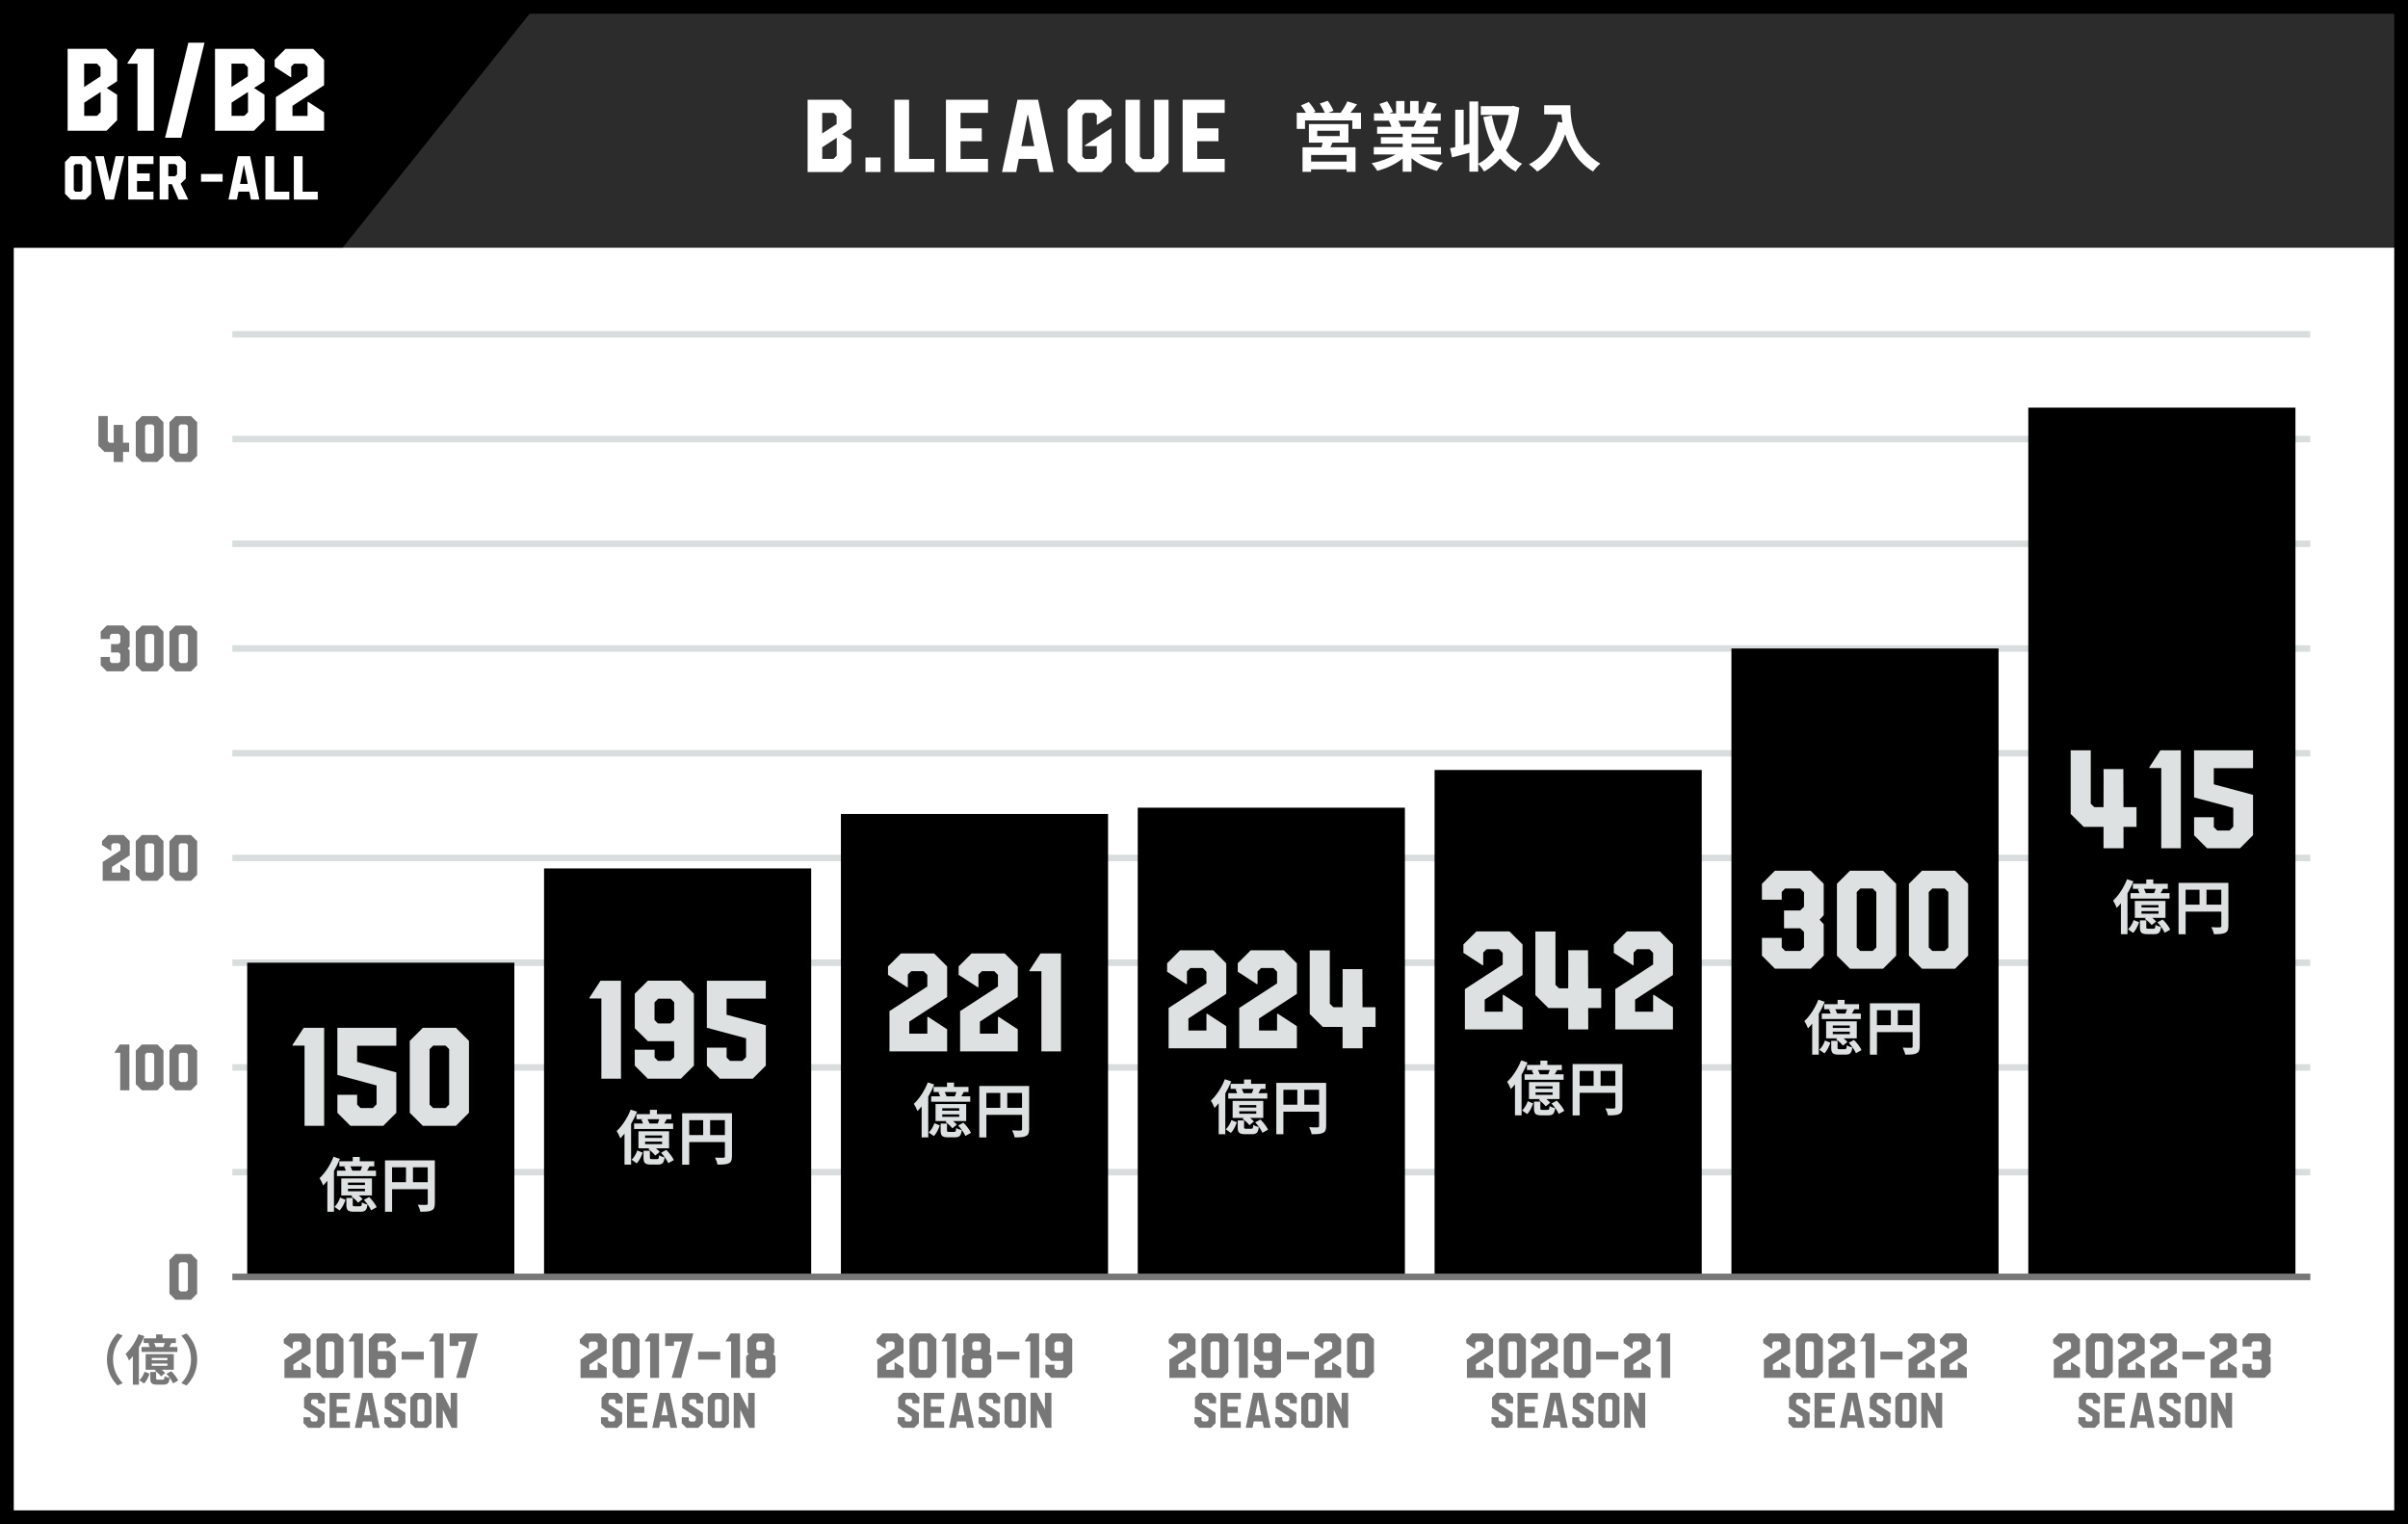 <?xml version="1.0" encoding="UTF-8"?>
<svg id="_レイヤー_1" data-name="レイヤー 1" xmlns="http://www.w3.org/2000/svg" width="700" height="443" viewBox="0 0 700 443">
  <defs>
    <style>
      .cls-1, .cls-2 {
        fill: none;
      }

      .cls-1, .cls-3, .cls-4, .cls-5, .cls-6, .cls-7, .cls-8 {
        stroke-width: 0px;
      }

      .cls-2 {
        stroke: #000;
        stroke-width: 4px;
      }

      .cls-9 {
        isolation: isolate;
      }

      .cls-4 {
        fill: #777;
      }

      .cls-5 {
        fill: #2c2c2c;
      }

      .cls-6 {
        fill: #dee1e1;
      }

      .cls-7 {
        fill: #d9dddd;
      }

      .cls-8 {
        fill: #fff;
      }
    </style>
  </defs>
  <g id="_グループ_22841" data-name="グループ 22841">
    <rect id="_長方形_25938" data-name="長方形 25938" class="cls-8" width="700" height="443"/>
  </g>
  <rect id="_長方形_25993" data-name="長方形 25993" class="cls-5" width="700" height="72"/>
  <g id="_グループ_22854" data-name="グループ 22854">
    <g id="B.LEAGUE" class="cls-9">
      <g class="cls-9">
        <path class="cls-8" d="M247.47,40.77v6.52l-2.71,2.71h-9.99v-21.01h9.92l2.78,2.78v5.52l-2.68,1.74,2.68,1.73ZM239.01,32.8v5.98l4.2-2.72v-2.33l-.92-.92h-3.28ZM243.24,45.25v-5.2l-4.22,2.74v3.4h3.28l.94-.94Z"/>
        <path class="cls-8" d="M251.59,45.77h4.38v4.23h-4.38v-4.23Z"/>
        <path class="cls-8" d="M264.27,28.99v17.2h7.34v3.81h-11.59v-21.01h4.25Z"/>
        <path class="cls-8" d="M287.21,32.8h-7.98v4.51h6.17v3.74h-6.17v5.14h7.98v3.81h-12.23v-21.01h12.23v3.81Z"/>
        <path class="cls-8" d="M295.79,28.99h5.99l4.5,21.01h-4.1l-.76-3.81h-5.26l-.75,3.81h-4.12l4.5-21.01ZM296.9,42.46h3.76l-1.8-9.04h-.16l-1.8,9.04Z"/>
        <path class="cls-8" d="M318.99,36.25h-.15v-2.72l-.72-.72h-2.75l-.75.75v11.89l.75.75h2.7l.78-.78v-2.96h-3.47v-.23l7.56-4.91h.16v9.87l-2.81,2.81h-7.11l-2.8-2.8v-15.41l2.8-2.8h7.11l2.81,2.81v1.79l-4.1,2.65Z"/>
        <path class="cls-8" d="M335.51,45.46v-16.46h4.19v18.35l-2.65,2.65h-7.12l-2.75-2.75v-18.25h4.18v16.48l.75.75h2.65l.76-.76Z"/>
        <path class="cls-8" d="M356.02,32.8h-7.98v4.51h6.17v3.74h-6.17v5.14h7.98v3.81h-12.23v-21.01h12.23v3.81Z"/>
      </g>
    </g>
    <g id="_営業収入" data-name="営業収入" class="cls-9">
      <g class="cls-9">
        <path class="cls-8" d="M395.64,32.77v4.69h-2.53v-2.46h-13.75v2.46h-2.4v-4.69h2.68c-.4-.7-.95-1.5-1.45-2.13l2.27-.99c.73.84,1.58,2,1.96,2.82l-.7.31h3.39c-.31-.79-.9-1.87-1.43-2.71l2.29-.77c.64.86,1.36,2.11,1.67,2.91l-1.54.57h3.61c.7-.95,1.54-2.27,1.96-3.32l2.82.88c-.64.84-1.3,1.72-1.92,2.44h3.08ZM387.34,41.46c-.18.48-.37.92-.57,1.34h7.28v7.15h-2.6v-.73h-10.32v.73h-2.49v-7.15h5.52c.11-.44.24-.9.33-1.34h-4v-5.39h11.49v5.39h-4.64ZM391.46,45.05h-10.32v1.91h10.32v-1.91ZM382.92,39.55h6.54v-1.54h-6.54v1.54Z"/>
        <path class="cls-8" d="M412.49,44.9c1.87,1.14,4.42,2,6.98,2.4-.59.57-1.36,1.67-1.76,2.38-2.71-.68-5.37-2-7.39-3.72v3.96h-2.57v-3.83c-2.05,1.61-4.75,2.88-7.37,3.56-.37-.64-1.12-1.65-1.67-2.18,2.46-.51,5.06-1.43,6.95-2.57h-6.31v-2.16h8.41v-.97h-6.34v-1.89h6.34v-.99h-7.44v-2.05h4.18c-.18-.55-.46-1.21-.75-1.72l.26-.04h-4.6v-2.13h2.95c-.31-.84-.88-1.89-1.36-2.73l2.25-.77c.64.95,1.36,2.24,1.67,3.1l-1.08.4h2v-3.59h2.44v3.59h1.63v-3.59h2.46v3.59h1.96l-.79-.24c.53-.9,1.08-2.22,1.39-3.19l2.75.66c-.62,1.01-1.21,2-1.72,2.77h2.86v2.13h-4.14c-.35.64-.7,1.23-1.03,1.76h4.31v2.05h-7.63v.99h6.6v1.89h-6.6v.97h8.56v2.16h-6.38ZM406.5,35.08c.31.57.59,1.23.75,1.69l-.37.07h4.11c.26-.53.53-1.17.77-1.76h-5.26Z"/>
        <path class="cls-8" d="M441.66,31.26c-.59,5.15-1.91,9.26-3.87,12.45,1.25,1.65,2.79,2.99,4.69,3.89-.62.51-1.47,1.56-1.87,2.29-1.8-.99-3.3-2.27-4.53-3.83-1.34,1.54-2.88,2.82-4.64,3.81-.4-.66-1.12-1.72-1.74-2.22v2.24h-2.55v-5.5c-1.76.51-3.54.97-5.04,1.36l-.59-2.68c.46-.09.97-.2,1.52-.31v-10.85h2.44v10.28l1.67-.4v-12.3h2.55v18.09c1.8-.9,3.41-2.27,4.75-3.98-1.5-2.68-2.53-5.92-3.28-9.57l2.51-.44c.53,2.73,1.32,5.26,2.44,7.46,1.17-2.2,2.05-4.75,2.55-7.63h-8.21v-2.57h8.98l.44-.09,1.78.51Z"/>
        <path class="cls-8" d="M456.51,30.6c0,4.16.59,12.19,8.69,16.96-.57.46-1.65,1.61-2.11,2.29-4.55-2.75-6.89-6.91-8.1-10.85-1.65,4.93-4.29,8.58-8.12,10.87-.48-.55-1.72-1.63-2.4-2.13,4.58-2.31,7.2-6.56,8.41-12.34l1.34.24c-.15-.84-.24-1.63-.31-2.38h-5.02v-2.66h7.61Z"/>
      </g>
    </g>
  </g>
  <g id="_グループ_22853" data-name="グループ 22853">
    <path id="_パス_53090" data-name="パス 53090" class="cls-3" d="M0,0h157.16l-57.56,72H0V0Z"/>
    <g id="_グループ_22852" data-name="グループ 22852">
      <g id="B1_B2" data-name="B1 B2" class="cls-9">
        <g class="cls-9">
          <path class="cls-8" d="M34.05,27.54v7.39l-3.07,3.07h-11.32V14.19h11.24l3.15,3.15v6.26l-3.04,1.98,3.04,1.96ZM24.46,18.51v6.77l4.76-3.09v-2.64l-1.04-1.05h-3.72ZM29.26,32.62v-5.89l-4.78,3.1v3.85h3.72l1.06-1.06Z"/>
          <path class="cls-8" d="M39.75,14.19h4.98v23.81h-4.76v-19.49h-2.91v-.18l2.69-4.13Z"/>
          <path class="cls-8" d="M59.45,12.42l-6.76,27.62h-4.7l6.76-27.62h4.7Z"/>
          <path class="cls-8" d="M76.89,27.54v7.39l-3.07,3.07h-11.32V14.19h11.24l3.15,3.15v6.26l-3.04,1.98,3.04,1.96ZM67.29,18.51v6.77l4.76-3.09v-2.64l-1.04-1.05h-3.72ZM72.09,32.62v-5.89l-4.78,3.1v3.85h3.72l1.06-1.06Z"/>
          <path class="cls-8" d="M94.22,24.77l-9.2,5.98v2.94h4.38v-4.08h.18l4.63,3.02v5.38h-14.01v-9.79l9.2-5.98v-2.82l-.9-.9h-3.02l-.83.83v3.07h-.18l-4.63-3v-2.06l3.15-3.15h8.05l3.17,3.17v7.4Z"/>
        </g>
      </g>
      <g id="OVER_-ALL" data-name="OVER -ALL" class="cls-9">
        <g class="cls-9">
          <path class="cls-8" d="M24.83,45.4l1.69,1.67v9.25l-1.69,1.68h-4.26l-1.68-1.68v-9.25l1.68-1.68h4.26ZM23.5,55.7l.47-.48v-7.08l-.44-.45h-1.61l-.48.48v7.08l.45.46h1.62Z"/>
          <path class="cls-8" d="M36.12,45.4l-3.01,12.6h-2.46l-3.02-12.6h2.55l1.7,7.43,1.72-7.43h2.52Z"/>
          <path class="cls-8" d="M44.62,47.68h-4.79v2.71h3.7v2.24h-3.7v3.08h4.79v2.29h-7.34v-12.6h7.34v2.29Z"/>
          <path class="cls-8" d="M52.34,45.4l1.67,1.67v4.84s-1.5,1.49-1.5,1.49l2.21,4.6h-2.81l-1.95-4.47h-1.01v4.47s-2.55,0-2.55,0v-12.6s5.95,0,5.95,0ZM48.94,51.23h1.97l.56-.54v-2.48l-.54-.54h-2v3.55Z"/>
          <path class="cls-8" d="M58.44,50.57h6.28v2.25h-6.28v-2.25Z"/>
          <path class="cls-8" d="M69.1,45.4h3.6l2.7,12.6h-2.46l-.46-2.29h-3.15l-.45,2.29h-2.47l2.7-12.6ZM69.77,53.47h2.26l-1.08-5.42h-.1l-1.08,5.42Z"/>
          <path class="cls-8" d="M79.7,45.4v10.32h4.4v2.29h-6.95v-12.6h2.55Z"/>
          <path class="cls-8" d="M87.97,45.4v10.32h4.4v2.29h-6.95v-12.6h2.55Z"/>
        </g>
      </g>
    </g>
  </g>
  <g id="_長方形_25992" data-name="長方形 25992">
    <rect class="cls-1" width="700" height="443"/>
    <rect class="cls-2" x="2" y="2" width="696" height="439"/>
  </g>
  <g>
    <g id="_2020-21_SEASON" data-name=" 2020-21 SEASON" class="cls-9">
      <g class="cls-9">
        <path class="cls-4" d="M434.04,393.3l-5,3.25v1.6h2.38v-2.22h.1l2.52,1.64v2.92h-7.61v-5.32l5-3.25v-1.53l-.49-.49h-1.64l-.45.45v1.67h-.1l-2.52-1.63v-1.12l1.71-1.71h4.37l1.72,1.72v4.02Z"/>
        <path class="cls-4" d="M441.85,387.55l1.72,1.72v9.49l-1.72,1.72h-4.37l-1.72-1.72v-9.49l1.72-1.72h4.37ZM440.96,397.67v-7.3l-.47-.47h-1.65l-.47.47v7.3l.47.47h1.65l.47-.47Z"/>
        <path class="cls-4" d="M452.86,393.3l-5,3.25v1.6h2.38v-2.22h.1l2.52,1.64v2.92h-7.61v-5.32l5-3.25v-1.53l-.49-.49h-1.64l-.45.45v1.67h-.1l-2.52-1.63v-1.12l1.71-1.71h4.37l1.72,1.72v4.02Z"/>
        <path class="cls-4" d="M460.68,387.55l1.72,1.72v9.49l-1.72,1.72h-4.37l-1.72-1.72v-9.49l1.72-1.72h4.37ZM459.79,397.67v-7.3l-.47-.47h-1.65l-.47.47v7.3l.47.47h1.65l.47-.47Z"/>
        <path class="cls-4" d="M464,392.86h6.44v2.31h-6.44v-2.31Z"/>
        <path class="cls-4" d="M479.79,393.3l-5,3.25v1.6h2.38v-2.22h.1l2.52,1.64v2.92h-7.61v-5.32l5-3.25v-1.53l-.49-.49h-1.64l-.45.45v1.67h-.1l-2.52-1.63v-1.12l1.71-1.71h4.37l1.72,1.72v4.02Z"/>
        <path class="cls-4" d="M482.8,387.55h2.71v12.93h-2.59v-10.59h-1.58v-.1l1.46-2.25Z"/>
      </g>
      <g class="cls-9">
        <path class="cls-4" d="M439.88,407.89h-2.05v-.85l-.35-.36h-1.3l-.38.39v1.03l3.93,2.54v2.98l-1.37,1.37h-3.43l-1.35-1.35v-1.73h2.05s0,.86,0,.86l.36.37h1.29s.39-.4.39-.4v-.98l-3.93-2.55v-3.03l1.35-1.35h3.44l1.35,1.36v1.69Z"/>
        <path class="cls-4" d="M447.06,406.68h-3.86v2.18h2.98v1.81h-2.98v2.49h3.86v1.84h-5.92v-10.16h5.92v1.84Z"/>
        <path class="cls-4" d="M450.65,404.83h2.9l2.18,10.16h-1.98l-.37-1.84h-2.54l-.36,1.84h-1.99l2.18-10.16ZM451.18,411.35h1.82l-.87-4.37h-.08l-.87,4.37Z"/>
        <path class="cls-4" d="M463.35,407.89h-2.05v-.85l-.35-.36h-1.3l-.38.39v1.03l3.93,2.54v2.98l-1.37,1.37h-3.43l-1.35-1.35v-1.73h2.05s0,.86,0,.86l.36.37h1.29s.39-.4.39-.4v-.98l-3.93-2.55v-3.03l1.35-1.35h3.44l1.35,1.36v1.69Z"/>
        <path class="cls-4" d="M469.42,404.83l1.36,1.35v7.46l-1.36,1.35h-3.44l-1.35-1.35v-7.45l1.35-1.35h3.44ZM468.35,413.14l.38-.39v-5.71l-.35-.36h-1.3l-.39.39v5.7l.36.37h1.3Z"/>
        <path class="cls-4" d="M476.36,409.63v-4.8h1.89v10.16h-1.64l-2.54-5.27v5.27s-1.9,0-1.9,0v-10.16h1.75l2.44,4.8Z"/>
      </g>
    </g>
    <g id="_2020-21_SEASON-2" data-name=" 2020-21 SEASON" class="cls-9">
      <g class="cls-9">
        <path class="cls-4" d="M520.37,393.3l-5,3.25v1.6h2.38v-2.22h.1l2.52,1.64v2.92h-7.61v-5.32l5-3.25v-1.53l-.49-.49h-1.64l-.45.45v1.67h-.1l-2.52-1.63v-1.12l1.71-1.71h4.37l1.72,1.72v4.02Z"/>
        <path class="cls-4" d="M528.19,387.55l1.72,1.72v9.49l-1.72,1.72h-4.37l-1.72-1.72v-9.49l1.72-1.72h4.37ZM527.3,397.67v-7.3l-.47-.47h-1.65l-.47.47v7.3l.47.47h1.65l.47-.47Z"/>
        <path class="cls-4" d="M539.2,393.3l-5,3.25v1.6h2.38v-2.22h.1l2.52,1.64v2.92h-7.61v-5.32l5-3.25v-1.53l-.49-.49h-1.64l-.45.45v1.67h-.1l-2.52-1.63v-1.12l1.71-1.71h4.37l1.72,1.72v4.02Z"/>
        <path class="cls-4" d="M542.21,387.55h2.71v12.93h-2.59v-10.59h-1.58v-.1l1.46-2.25Z"/>
        <path class="cls-4" d="M546.63,392.86h6.44v2.31h-6.44v-2.31Z"/>
        <path class="cls-4" d="M562.42,393.3l-5,3.25v1.6h2.38v-2.22h.1l2.52,1.64v2.92h-7.61v-5.32l5-3.25v-1.53l-.49-.49h-1.64l-.45.45v1.67h-.1l-2.52-1.63v-1.12l1.71-1.71h4.37l1.72,1.72v4.02Z"/>
        <path class="cls-4" d="M571.75,393.3l-5,3.25v1.6h2.38v-2.22h.1l2.52,1.64v2.92h-7.61v-5.32l5-3.25v-1.53l-.49-.49h-1.64l-.45.45v1.67h-.1l-2.52-1.63v-1.12l1.71-1.71h4.37l1.72,1.72v4.02Z"/>
      </g>
      <g class="cls-9">
        <path class="cls-4" d="M526.21,407.89h-2.05v-.85l-.35-.36h-1.3l-.38.39v1.03l3.93,2.54v2.98l-1.37,1.37h-3.43l-1.35-1.35v-1.73h2.05s0,.86,0,.86l.36.37h1.29s.39-.4.39-.4v-.98l-3.93-2.55v-3.03l1.35-1.35h3.44l1.35,1.36v1.69Z"/>
        <path class="cls-4" d="M533.4,406.68h-3.86v2.18h2.98v1.81h-2.98v2.49h3.86v1.84h-5.92v-10.16h5.92v1.84Z"/>
        <path class="cls-4" d="M536.98,404.83h2.9l2.18,10.16h-1.98l-.37-1.84h-2.54l-.36,1.84h-1.99l2.18-10.16ZM537.52,411.35h1.82l-.87-4.37h-.08l-.87,4.37Z"/>
        <path class="cls-4" d="M549.69,407.89h-2.05v-.85l-.35-.36h-1.3l-.38.39v1.03l3.93,2.54v2.98l-1.37,1.37h-3.43l-1.35-1.35v-1.73h2.05s0,.86,0,.86l.36.37h1.29s.39-.4.39-.4v-.98l-3.93-2.55v-3.03l1.35-1.35h3.44l1.35,1.36v1.69Z"/>
        <path class="cls-4" d="M555.75,404.83l1.36,1.35v7.46l-1.36,1.35h-3.44l-1.35-1.35v-7.45l1.35-1.35h3.44ZM554.68,413.14l.38-.39v-5.71l-.35-.36h-1.3l-.39.39v5.7l.36.37h1.3Z"/>
        <path class="cls-4" d="M562.7,409.63v-4.8h1.89v10.16h-1.64l-2.54-5.27v5.27s-1.9,0-1.9,0v-10.16h1.75l2.44,4.8Z"/>
      </g>
    </g>
    <g id="_2020-21_SEASON-3" data-name=" 2020-21 SEASON" class="cls-9">
      <g class="cls-9">
        <path class="cls-4" d="M604.64,393.3l-5,3.25v1.6h2.38v-2.22h.1l2.52,1.64v2.92h-7.61v-5.32l5-3.25v-1.53l-.49-.49h-1.64l-.45.45v1.67h-.1l-2.52-1.63v-1.12l1.71-1.71h4.37l1.72,1.72v4.02Z"/>
        <path class="cls-4" d="M612.46,387.55l1.72,1.72v9.49l-1.72,1.72h-4.37l-1.72-1.72v-9.49l1.72-1.72h4.37ZM611.57,397.67v-7.3l-.47-.47h-1.65l-.47.47v7.3l.47.47h1.65l.47-.47Z"/>
        <path class="cls-4" d="M623.47,393.3l-5,3.25v1.6h2.38v-2.22h.1l2.52,1.64v2.92h-7.61v-5.32l5-3.25v-1.53l-.49-.49h-1.64l-.45.45v1.67h-.1l-2.52-1.63v-1.12l1.71-1.71h4.37l1.72,1.72v4.02Z"/>
        <path class="cls-4" d="M632.8,393.3l-5,3.25v1.6h2.38v-2.22h.1l2.52,1.64v2.92h-7.61v-5.32l5-3.25v-1.53l-.49-.49h-1.64l-.45.45v1.67h-.1l-2.52-1.63v-1.12l1.71-1.71h4.37l1.72,1.72v4.02Z"/>
        <path class="cls-4" d="M634.43,392.86h6.44v2.31h-6.44v-2.31Z"/>
        <path class="cls-4" d="M650.22,393.3l-5,3.25v1.6h2.38v-2.22h.1l2.52,1.64v2.92h-7.61v-5.32l5-3.25v-1.53l-.49-.49h-1.64l-.45.45v1.67h-.1l-2.52-1.63v-1.12l1.71-1.71h4.37l1.72,1.72v4.02Z"/>
        <path class="cls-4" d="M658.34,387.55l1.72,1.72v4.15l-.54.59.54.6v4.15l-1.72,1.72h-4.73l-1.71-1.72v-2.35h2.62v1.26l.44.46h2l.5-.49v-2.02l-.5-.49h-2.13v-2.34h2.13l.5-.5v-1.91l-.5-.5h-2l-.44.46v1.02h-2.62v-2.09l1.71-1.73h4.73Z"/>
      </g>
      <g class="cls-9">
        <path class="cls-4" d="M610.48,407.89h-2.05v-.85l-.35-.36h-1.3l-.38.39v1.03l3.93,2.54v2.98l-1.37,1.37h-3.43l-1.35-1.35v-1.73h2.05s0,.86,0,.86l.36.37h1.29s.39-.4.39-.4v-.98l-3.93-2.55v-3.03l1.35-1.35h3.44l1.35,1.36v1.69Z"/>
        <path class="cls-4" d="M617.67,406.68h-3.86v2.18h2.98v1.81h-2.98v2.49h3.86v1.84h-5.92v-10.16h5.92v1.84Z"/>
        <path class="cls-4" d="M621.25,404.83h2.9l2.18,10.16h-1.98l-.37-1.84h-2.54l-.36,1.84h-1.99l2.18-10.16ZM621.79,411.35h1.82l-.87-4.37h-.08l-.87,4.37Z"/>
        <path class="cls-4" d="M633.96,407.89h-2.05v-.85l-.35-.36h-1.3l-.38.39v1.03l3.93,2.54v2.98l-1.37,1.37h-3.43l-1.35-1.35v-1.73h2.05s0,.86,0,.86l.36.37h1.29s.39-.4.39-.4v-.98l-3.93-2.55v-3.03l1.35-1.35h3.44l1.35,1.36v1.69Z"/>
        <path class="cls-4" d="M640.02,404.83l1.36,1.35v7.46l-1.36,1.35h-3.44l-1.35-1.35v-7.45l1.35-1.35h3.44ZM638.95,413.14l.38-.39v-5.71l-.35-.36h-1.3l-.39.39v5.7l.36.37h1.3Z"/>
        <path class="cls-4" d="M646.97,409.63v-4.8h1.89v10.16h-1.64l-2.54-5.27v5.27s-1.9,0-1.9,0v-10.16h1.75l2.44,4.8Z"/>
      </g>
    </g>
    <g id="_2019-20_SEASON" data-name=" 2019-20 SEASON" class="cls-9">
      <g class="cls-9">
        <path class="cls-4" d="M347.54,393.3l-5,3.25v1.6h2.38v-2.22h.1l2.52,1.64v2.92h-7.61v-5.32l5-3.25v-1.53l-.49-.49h-1.64l-.45.45v1.67h-.1l-2.52-1.63v-1.12l1.71-1.71h4.37l1.72,1.72v4.02Z"/>
        <path class="cls-4" d="M355.36,387.55l1.72,1.72v9.49l-1.72,1.72h-4.37l-1.72-1.72v-9.49l1.72-1.72h4.37ZM354.47,397.67v-7.3l-.47-.47h-1.65l-.47.47v7.3l.47.47h1.65l.47-.47Z"/>
        <path class="cls-4" d="M360.05,387.55h2.71v12.93h-2.59v-10.59h-1.58v-.1l1.46-2.25Z"/>
        <path class="cls-4" d="M370.67,387.55l1.72,1.72v9.49l-1.72,1.72h-4.37l-1.71-1.72v-2.1h2.62v1.02l.44.46h1.65l.5-.49v-2.11h-3.47l-1.73-1.71v-4.55l1.73-1.72h4.36ZM367.64,393.2h1.65l.5-.5v-2.33l-.47-.46h-1.64l-.49.5v2.33l.45.46Z"/>
        <path class="cls-4" d="M374.08,392.86h6.44v2.31h-6.44v-2.31Z"/>
        <path class="cls-4" d="M389.87,393.3l-5,3.25v1.6h2.38v-2.22h.1l2.52,1.64v2.92h-7.61v-5.32l5-3.25v-1.53l-.49-.49h-1.64l-.45.45v1.67h-.1l-2.52-1.63v-1.12l1.71-1.71h4.37l1.72,1.72v4.02Z"/>
        <path class="cls-4" d="M397.68,387.55l1.72,1.72v9.49l-1.72,1.72h-4.37l-1.72-1.72v-9.49l1.72-1.72h4.37ZM396.79,397.67v-7.3l-.47-.47h-1.65l-.47.47v7.3l.47.47h1.65l.47-.47Z"/>
      </g>
      <g class="cls-9">
        <path class="cls-4" d="M353.52,407.89h-2.05v-.85l-.35-.36h-1.3l-.38.39v1.03l3.93,2.54v2.98l-1.37,1.37h-3.43l-1.35-1.35v-1.73h2.05s0,.86,0,.86l.36.37h1.29s.39-.4.39-.4v-.98l-3.93-2.55v-3.03l1.35-1.35h3.44l1.35,1.36v1.69Z"/>
        <path class="cls-4" d="M360.71,406.68h-3.86v2.18h2.98v1.81h-2.98v2.49h3.86v1.84h-5.92v-10.16h5.92v1.84Z"/>
        <path class="cls-4" d="M364.29,404.83h2.9l2.18,10.16h-1.99l-.37-1.84h-2.54l-.36,1.84h-1.99l2.17-10.16ZM364.83,411.35h1.82l-.87-4.37h-.08l-.87,4.37Z"/>
        <path class="cls-4" d="M377,407.89h-2.05v-.85l-.35-.36h-1.3l-.38.39v1.03l3.93,2.54v2.98l-1.37,1.37h-3.43l-1.35-1.35v-1.73h2.05s0,.86,0,.86l.36.37h1.29s.39-.4.39-.4v-.98l-3.93-2.55v-3.03l1.35-1.35h3.44l1.35,1.36v1.69Z"/>
        <path class="cls-4" d="M383.06,404.83l1.36,1.35v7.46l-1.36,1.35h-3.44l-1.35-1.35v-7.45l1.35-1.35h3.44ZM381.99,413.14l.38-.39v-5.71l-.36-.36h-1.3l-.39.39v5.7l.36.37h1.3Z"/>
        <path class="cls-4" d="M390.01,409.63v-4.8h1.89v10.16h-1.64l-2.54-5.27v5.27s-1.9,0-1.9,0v-10.16h1.75l2.44,4.8Z"/>
      </g>
    </g>
    <g id="_2018-19_SEASON" data-name=" 2018-19 SEASON" class="cls-9">
      <g class="cls-9">
        <path class="cls-4" d="M262.66,393.3l-5,3.25v1.6h2.38v-2.22h.1l2.52,1.64v2.92h-7.61v-5.32l5-3.25v-1.53l-.49-.49h-1.64l-.45.45v1.67h-.1l-2.52-1.63v-1.12l1.71-1.71h4.37l1.72,1.72v4.02Z"/>
        <path class="cls-4" d="M270.48,387.55l1.72,1.72v9.49l-1.72,1.72h-4.37l-1.72-1.72v-9.49l1.72-1.72h4.37ZM269.59,397.67v-7.3l-.47-.47h-1.65l-.47.47v7.3l.47.47h1.65l.47-.47Z"/>
        <path class="cls-4" d="M275.17,387.55h2.71v12.93h-2.59v-10.59h-1.58v-.1l1.46-2.25Z"/>
        <path class="cls-4" d="M286.1,387.56l1.72,1.7v3.86l-.38.37.73.72v4.55l-1.72,1.71h-5.07l-1.71-1.71v-4.55l.73-.73-.38-.38v-3.84l1.71-1.71h4.37ZM285.09,398.13l.48-.5v-2.33l-.45-.46h-2.34l-.5.5v2.32l.46.46h2.35ZM284.73,392.48l.48-.5v-1.61l-.44-.47h-1.65s-.5.5-.5.5v1.62l.46.46h1.65Z"/>
        <path class="cls-4" d="M289.9,392.86h6.44v2.31h-6.44v-2.31Z"/>
        <path class="cls-4" d="M299.37,387.55h2.71v12.93h-2.59v-10.59h-1.58v-.1l1.46-2.25Z"/>
        <path class="cls-4" d="M309.98,387.55l1.72,1.72v9.49l-1.72,1.72h-4.37l-1.71-1.72v-2.1h2.62v1.02l.44.46h1.65l.5-.49v-2.11h-3.47l-1.73-1.71v-4.55l1.73-1.72h4.36ZM306.95,393.2h1.65l.5-.5v-2.33l-.47-.46h-1.64l-.49.5v2.33l.45.46Z"/>
      </g>
      <g class="cls-9">
        <path class="cls-4" d="M267.27,407.89h-2.05v-.85l-.35-.36h-1.3l-.38.39v1.03l3.93,2.54v2.98l-1.37,1.37h-3.43l-1.35-1.35v-1.73h2.05s0,.86,0,.86l.36.37h1.29s.39-.4.39-.4v-.98l-3.93-2.55v-3.03l1.35-1.35h3.44l1.35,1.36v1.69Z"/>
        <path class="cls-4" d="M274.46,406.68h-3.86v2.18h2.98v1.81h-2.98v2.49h3.86v1.84h-5.92v-10.16h5.92v1.84Z"/>
        <path class="cls-4" d="M278.04,404.83h2.9l2.18,10.16h-1.98l-.37-1.84h-2.54l-.36,1.84h-1.99l2.18-10.16ZM278.58,411.35h1.82l-.87-4.37h-.08l-.87,4.37Z"/>
        <path class="cls-4" d="M290.75,407.89h-2.05v-.85l-.35-.36h-1.3l-.38.39v1.03l3.93,2.54v2.98l-1.37,1.37h-3.43l-1.35-1.35v-1.73h2.05s0,.86,0,.86l.36.37h1.29s.39-.4.39-.4v-.98l-3.93-2.55v-3.03l1.35-1.35h3.44l1.35,1.36v1.69Z"/>
        <path class="cls-4" d="M296.81,404.83l1.36,1.35v7.46l-1.36,1.35h-3.44l-1.35-1.35v-7.45l1.35-1.35h3.44ZM295.74,413.14l.38-.39v-5.71l-.35-.36h-1.3l-.39.39v5.7l.36.37h1.3Z"/>
        <path class="cls-4" d="M303.76,409.63v-4.8h1.89v10.16h-1.64l-2.54-5.27v5.27s-1.9,0-1.9,0v-10.16h1.75l2.44,4.8Z"/>
      </g>
    </g>
    <g id="_2017-18_SEASON" data-name=" 2017-18 SEASON" class="cls-9">
      <g class="cls-9">
        <path class="cls-4" d="M176.37,393.32l-5,3.25v1.6h2.38v-2.22h.1l2.52,1.64v2.92h-7.61v-5.32l5-3.25v-1.53l-.49-.49h-1.64l-.45.45v1.67h-.1l-2.52-1.63v-1.12l1.71-1.71h4.37l1.72,1.72v4.02Z"/>
        <path class="cls-4" d="M184.19,387.57l1.72,1.72v9.49l-1.72,1.72h-4.37l-1.72-1.72v-9.49l1.72-1.72h4.37ZM183.3,397.69v-7.3l-.47-.47h-1.65l-.47.47v7.3l.47.47h1.65l.47-.47Z"/>
        <path class="cls-4" d="M188.88,387.57h2.71v12.93h-2.59v-10.59h-1.58v-.1l1.46-2.25Z"/>
        <path class="cls-4" d="M201.57,387.55l-3.54,12.95h-2.78l3.05-10.57h-2.39v1.26h-2.54v-3.64h8.21Z"/>
        <path class="cls-4" d="M202.94,392.88h6.44v2.31h-6.44v-2.31Z"/>
        <path class="cls-4" d="M212.41,387.57h2.71v12.93h-2.59v-10.59h-1.58v-.1l1.46-2.25Z"/>
        <path class="cls-4" d="M223.34,387.58l1.72,1.7v3.86l-.38.37.73.72v4.55l-1.72,1.71h-5.07l-1.71-1.71v-4.55l.73-.73-.38-.38v-3.84l1.71-1.71h4.37ZM222.33,398.15l.48-.5v-2.33l-.45-.46h-2.34l-.5.5v2.32l.46.46h2.35ZM221.97,392.49l.48-.5v-1.61l-.44-.47h-1.65s-.5.5-.5.5v1.62l.46.46h1.65Z"/>
      </g>
      <g class="cls-9">
        <path class="cls-4" d="M181,407.91h-2.05v-.85l-.35-.36h-1.3l-.38.39v1.03l3.93,2.54v2.98l-1.37,1.37h-3.43l-1.35-1.35v-1.73h2.05s0,.86,0,.86l.36.37h1.29s.39-.4.39-.4v-.98l-3.93-2.55v-3.03l1.35-1.35h3.44l1.35,1.36v1.69Z"/>
        <path class="cls-4" d="M188.19,406.69h-3.86v2.18h2.98v1.81h-2.98v2.49h3.86v1.84h-5.92v-10.16h5.92v1.84Z"/>
        <path class="cls-4" d="M191.77,404.85h2.9l2.18,10.16h-1.98l-.37-1.84h-2.54l-.36,1.84h-1.99l2.18-10.16ZM192.31,411.36h1.82l-.87-4.37h-.08l-.87,4.37Z"/>
        <path class="cls-4" d="M204.48,407.91h-2.05v-.85l-.35-.36h-1.3l-.38.39v1.03l3.93,2.54v2.98l-1.37,1.37h-3.43l-1.35-1.35v-1.73h2.05s0,.86,0,.86l.36.37h1.29s.39-.4.39-.4v-.98l-3.93-2.55v-3.03l1.35-1.35h3.44l1.35,1.36v1.69Z"/>
        <path class="cls-4" d="M210.54,404.85l1.36,1.35v7.46l-1.36,1.35h-3.44l-1.35-1.35v-7.45l1.35-1.35h3.44ZM209.47,413.16l.38-.39v-5.71l-.35-.36h-1.3l-.39.39v5.7l.36.37h1.3Z"/>
        <path class="cls-4" d="M217.49,409.65v-4.8h1.89v10.16h-1.64l-2.54-5.27v5.27s-1.9,0-1.9,0v-10.16h1.75l2.44,4.8Z"/>
      </g>
    </g>
    <g id="_2016-17_SEASON" data-name=" 2016-17 SEASON" class="cls-9">
      <g class="cls-9">
        <path class="cls-4" d="M90.29,393.32l-5,3.25v1.6h2.38v-2.22h.1l2.52,1.64v2.92h-7.61v-5.32l5-3.25v-1.53l-.49-.49h-1.64l-.45.45v1.67h-.1l-2.52-1.63v-1.12l1.71-1.71h4.37l1.72,1.72v4.02Z"/>
        <path class="cls-4" d="M98.11,387.57l1.72,1.72v9.49l-1.72,1.72h-4.37l-1.72-1.72v-9.49l1.72-1.72h4.37ZM97.22,397.69v-7.3l-.47-.47h-1.65l-.47.47v7.3l.47.47h1.65l.47-.47Z"/>
        <path class="cls-4" d="M102.8,387.57h2.71v12.93h-2.59v-10.59h-1.58v-.1l1.46-2.25Z"/>
        <path class="cls-4" d="M112.51,391.86h-.1v-1.5l-.45-.45h-1.63l-.5.5v2.28h3.46l1.73,1.73v4.35l-1.73,1.73h-4.36l-1.71-1.71v-9.5l1.71-1.71h4.37l1.71,1.71v.95l-2.52,1.63ZM111.97,395.03h-2.14v2.67l.46.46h1.64l.48-.48v-2.21l-.44-.44Z"/>
        <path class="cls-4" d="M116.75,392.88h6.44v2.31h-6.44v-2.31Z"/>
        <path class="cls-4" d="M126.22,387.57h2.71v12.93h-2.59v-10.59h-1.58v-.1l1.46-2.25Z"/>
        <path class="cls-4" d="M138.91,387.55l-3.54,12.95h-2.78l3.05-10.57h-2.39v1.26h-2.54v-3.64h8.21Z"/>
      </g>
      <g class="cls-9">
        <path class="cls-4" d="M94.53,407.91h-2.05v-.85l-.35-.36h-1.3l-.38.39v1.03l3.93,2.54v2.98l-1.37,1.37h-3.43l-1.35-1.35v-1.73h2.05s0,.86,0,.86l.36.37h1.29s.39-.4.39-.4v-.98l-3.93-2.55v-3.03l1.35-1.35h3.44l1.35,1.36v1.69Z"/>
        <path class="cls-4" d="M101.72,406.69h-3.86v2.18h2.98v1.81h-2.98v2.49h3.86v1.84h-5.92v-10.16h5.92v1.84Z"/>
        <path class="cls-4" d="M105.3,404.85h2.9l2.18,10.16h-1.98l-.37-1.84h-2.54l-.36,1.84h-1.99l2.18-10.16ZM105.84,411.36h1.82l-.87-4.37h-.08l-.87,4.37Z"/>
        <path class="cls-4" d="M118,407.91h-2.05v-.85l-.35-.36h-1.3l-.38.39v1.03l3.93,2.54v2.98l-1.37,1.37h-3.43l-1.35-1.35v-1.73h2.05s0,.86,0,.86l.36.37h1.29s.39-.4.39-.4v-.98l-3.93-2.55v-3.03l1.35-1.35h3.44l1.35,1.36v1.69Z"/>
        <path class="cls-4" d="M124.07,404.85l1.36,1.35v7.46l-1.36,1.35h-3.44l-1.35-1.35v-7.45l1.35-1.35h3.44ZM123,413.16l.38-.39v-5.71l-.35-.36h-1.3l-.39.39v5.7l.36.37h1.3Z"/>
        <path class="cls-4" d="M131.01,409.65v-4.8h1.89v10.16h-1.64l-2.54-5.27v5.27s-1.9,0-1.9,0v-10.16h1.75l2.44,4.8Z"/>
      </g>
    </g>
    <path class="cls-4" d="M55.54,364.47l1.77,1.77v9.77l-1.77,1.77h-4.51l-1.77-1.77v-9.77l1.77-1.77h4.51ZM54.62,374.89v-7.52l-.48-.48h-1.7l-.48.48v7.52l.48.48h1.7l.48-.48Z"/>
    <g>
      <path class="cls-4" d="M34.82,303.59h2.79v13.32h-2.67v-10.91h-1.63v-.1l1.5-2.31Z"/>
      <path class="cls-4" d="M45.75,303.59l1.77,1.77v9.77l-1.77,1.77h-4.51l-1.77-1.77v-9.77l1.77-1.77h4.51ZM44.83,314.01v-7.52l-.48-.48h-1.7l-.48.48v7.52l.48.48h1.7l.48-.48Z"/>
      <path class="cls-4" d="M55.54,303.59l1.77,1.77v9.77l-1.77,1.77h-4.51l-1.77-1.77v-9.77l1.77-1.77h4.51ZM54.62,314.01v-7.52l-.48-.48h-1.7l-.48.48v7.52l.48.48h1.7l.48-.48Z"/>
    </g>
    <g>
      <path class="cls-4" d="M37.7,248.63l-5.15,3.34v1.64h2.45v-2.29h.1l2.59,1.69v3.01h-7.84v-5.48l5.15-3.34v-1.58l-.5-.5h-1.69l-.46.46v1.72h-.1l-2.59-1.68v-1.15l1.77-1.77h4.51l1.77,1.77v4.14Z"/>
      <path class="cls-4" d="M45.75,242.71l1.77,1.77v9.77l-1.77,1.77h-4.51l-1.77-1.77v-9.77l1.77-1.77h4.51ZM44.83,253.13v-7.52l-.48-.48h-1.7l-.48.48v7.52l.48.48h1.7l.48-.48Z"/>
      <path class="cls-4" d="M55.54,242.71l1.77,1.77v9.77l-1.77,1.77h-4.51l-1.77-1.77v-9.77l1.77-1.77h4.51ZM54.62,253.13v-7.52l-.48-.48h-1.7l-.48.48v7.52l.48.48h1.7l.48-.48Z"/>
    </g>
    <g>
      <path class="cls-4" d="M35.91,181.83l1.77,1.77v4.27l-.56.61.56.61v4.27l-1.77,1.77h-4.87l-1.77-1.77v-2.42h2.69v1.3l.46.47h2.06l.51-.5v-2.08l-.52-.5h-2.19v-2.42h2.19l.52-.51v-1.97l-.51-.51h-2.06l-.46.47v1.05h-2.69v-2.16l1.77-1.78h4.87Z"/>
      <path class="cls-4" d="M45.75,181.83l1.77,1.77v9.77l-1.77,1.77h-4.51l-1.77-1.77v-9.77l1.77-1.77h4.51ZM44.83,192.25v-7.52l-.48-.48h-1.7l-.48.48v7.52l.48.48h1.7l.48-.48Z"/>
      <path class="cls-4" d="M55.54,181.83l1.77,1.77v9.77l-1.77,1.77h-4.51l-1.77-1.77v-9.77l1.77-1.77h4.51ZM54.62,192.25v-7.52l-.48-.48h-1.7l-.48.48v7.52l.48.48h1.7l.48-.48Z"/>
    </g>
    <g>
      <path class="cls-4" d="M31.33,120.95v7.26l.48.47h1.25v-4.11s0-1.07,0-1.07h2.69l.02,5.17h1.77v2.68h-1.77v2.91s-2.71,0-2.71,0v-2.91h-2.69l-1.77-1.77v-8.65h2.73Z"/>
      <path class="cls-4" d="M45.75,120.95l1.77,1.77v9.77l-1.77,1.77h-4.51l-1.77-1.77v-9.77l1.77-1.77h4.51ZM44.83,131.37v-7.52l-.48-.48h-1.7l-.48.48v7.52l.48.48h1.7l.48-.48Z"/>
      <path class="cls-4" d="M55.54,120.95l1.77,1.77v9.77l-1.77,1.77h-4.51l-1.77-1.77v-9.77l1.77-1.77h4.51ZM54.62,131.37v-7.52l-.48-.48h-1.7l-.48.48v7.52l.48.48h1.7l.48-.48Z"/>
    </g>
    <rect class="cls-7" x="67.55" y="370.19" width="604.05" height="1.89"/>
    <rect class="cls-7" x="67.55" y="339.75" width="604.05" height="1.89"/>
    <rect class="cls-7" x="67.55" y="309.31" width="604.05" height="1.89"/>
    <rect class="cls-7" x="67.55" y="278.87" width="604.05" height="1.89"/>
    <rect class="cls-7" x="67.55" y="248.43" width="604.05" height="1.89"/>
    <rect class="cls-7" x="67.55" y="217.99" width="604.05" height="1.89"/>
    <rect class="cls-7" x="67.55" y="187.55" width="604.05" height="1.89"/>
    <rect class="cls-7" x="67.55" y="157.11" width="604.05" height="1.89"/>
    <rect class="cls-7" x="67.55" y="126.67" width="604.05" height="1.89"/>
    <rect class="cls-7" x="67.55" y="96.22" width="604.05" height="1.89"/>
    <rect class="cls-3" x="589.62" y="118.48" width="77.66" height="252.65"/>
    <rect class="cls-3" x="503.32" y="188.49" width="77.66" height="182.64"/>
    <rect class="cls-3" x="417.03" y="223.8" width="77.66" height="147.33"/>
    <rect class="cls-3" x="330.74" y="234.76" width="77.66" height="136.37"/>
    <rect class="cls-3" x="244.45" y="236.59" width="77.66" height="134.55"/>
    <rect class="cls-3" x="158.15" y="252.41" width="77.66" height="118.72"/>
    <rect class="cls-3" x="71.86" y="279.81" width="77.66" height="91.32"/>
    <g id="_グループ_23070" data-name="グループ 23070">
      <g id="_195" data-name=" 195" class="cls-9">
        <g class="cls-9">
          <path class="cls-6" d="M174.56,285.05h5.96v28.47h-5.7v-23.31h-3.47v-.22l3.22-4.94Z"/>
          <path class="cls-6" d="M197.93,285.05l3.79,3.79v20.89l-3.79,3.79h-9.63l-3.77-3.79v-4.63h5.76v2.24l.97,1.01h3.63l1.09-1.07v-4.65h-7.64l-3.81-3.77v-10.03l3.81-3.79h9.59ZM191.26,297.48h3.63l1.09-1.09v-5.12l-1.03-1.01h-3.61l-1.07,1.09v5.12l.99,1.01Z"/>
          <path class="cls-6" d="M205.49,304.51h5.74v2.86l.99.99h3.57l1.09-1.09v-5.48l-11.4-3.06v-13.68h17.14v5.2h-11.4v4.69l11.4,3.06v11.73l-3.79,3.79h-9.57l-3.77-3.77v-5.24Z"/>
        </g>
      </g>
      <g id="_億円-2" data-name="億円-2" class="cls-9">
        <g class="cls-9">
          <path class="cls-6" d="M185.19,323.13c-.46,1.17-1.06,2.39-1.73,3.52v11.85h-1.92v-9.01c-.39.5-.81.96-1.22,1.37-.17-.5-.7-1.6-1.06-2.11,1.6-1.48,3.16-3.85,4.07-6.23l1.87.62ZM183.6,337.09c.72-.67,1.34-1.73,1.65-2.7l1.58.63c-.38,1.07-.93,2.3-1.73,3.11l-1.49-1.05ZM188.92,323.83v-1.25h2.04v1.25h4.21v1.48h-1.37c-.24.45-.48.88-.7,1.25h2.58v1.58h-11.35v-1.58h2.58c-.12-.38-.29-.81-.48-1.15l.55-.1h-1.96v-1.48h3.91ZM194.5,333.76h-3.83c.45.36.86.74,1.12,1.06l-1.32,1.05c-.38-.55-1.25-1.34-1.99-1.84l.36-.27h-3.25v-4.94h8.91v4.94ZM191.03,336.9c.41,0,.5-.14.57-1.13.33.27,1.1.52,1.6.64-.19,1.65-.69,2.08-1.96,2.08h-1.99c-1.79,0-2.18-.5-2.18-2.03v-1.97h1.85v1.96c0,.41.07.46.6.46h1.51ZM192.47,330.03h-4.94v.7h4.94v-.7ZM192.47,331.82h-4.94v.72h4.94v-.72ZM191.19,326.56c.17-.39.34-.84.46-1.25h-3.4c.22.41.43.88.55,1.25h2.39ZM193.69,334.22c.86.86,1.8,2.08,2.2,2.95l-1.63.91c-.34-.84-1.25-2.11-2.09-3.04l1.53-.82Z"/>
          <path class="cls-6" d="M212.78,336.11c0,1.12-.24,1.68-.96,2.01-.69.34-1.72.38-3.24.38-.1-.57-.45-1.51-.74-2.04.98.07,2.1.05,2.44.05.33-.02.45-.12.45-.41v-4.15h-10.37v6.56h-2.06v-14.94h14.49v12.55ZM200.36,329.91h4.05v-4.33h-4.05v4.33ZM210.72,329.91v-4.33h-4.29v4.33h4.29Z"/>
        </g>
      </g>
    </g>
    <g id="_グループ_23071" data-name="グループ 23071">
      <g id="_221" data-name=" 221" class="cls-9">
        <g class="cls-9">
          <path class="cls-6" d="M275.33,289.78l-11,7.15v3.51h5.24v-4.88h.22l5.54,3.61v6.43h-16.76v-11.72l11-7.15v-3.38l-1.07-1.07h-3.61l-.99.99v3.67h-.22l-5.54-3.59v-2.46l3.77-3.77h9.63l3.79,3.79v8.86Z"/>
          <path class="cls-6" d="M295.86,289.78l-11,7.15v3.51h5.24v-4.88h.22l5.54,3.61v6.43h-16.76v-11.72l11-7.15v-3.38l-1.07-1.07h-3.61l-.99.99v3.67h-.22l-5.54-3.59v-2.46l3.77-3.77h9.63l3.79,3.79v8.86Z"/>
          <path class="cls-6" d="M302.47,277.13h5.96v28.47h-5.7v-23.31h-3.48v-.22l3.22-4.94Z"/>
        </g>
      </g>
      <g id="_億円-3" data-name="億円-3" class="cls-9">
        <g class="cls-9">
          <path class="cls-6" d="M271.57,315.22c-.46,1.17-1.06,2.39-1.73,3.52v11.85h-1.92v-9.01c-.39.5-.81.96-1.22,1.37-.17-.5-.7-1.6-1.06-2.11,1.6-1.48,3.16-3.85,4.07-6.23l1.87.62ZM269.97,329.17c.72-.67,1.34-1.73,1.65-2.7l1.58.63c-.38,1.07-.93,2.3-1.73,3.11l-1.49-1.05ZM275.29,315.92v-1.25h2.04v1.25h4.21v1.48h-1.37c-.24.45-.48.88-.7,1.25h2.58v1.58h-11.35v-1.58h2.58c-.12-.38-.29-.81-.48-1.15l.55-.1h-1.96v-1.48h3.91ZM280.87,325.84h-3.83c.45.36.86.74,1.12,1.06l-1.32,1.05c-.38-.55-1.25-1.34-1.99-1.84l.36-.27h-3.25v-4.94h8.91v4.94ZM277.4,328.98c.41,0,.5-.14.57-1.13.33.27,1.1.52,1.6.64-.19,1.65-.69,2.08-1.96,2.08h-1.99c-1.79,0-2.18-.5-2.18-2.03v-1.97h1.85v1.96c0,.41.07.46.6.46h1.51ZM278.85,322.12h-4.94v.7h4.94v-.7ZM278.85,323.9h-4.94v.72h4.94v-.72ZM277.56,318.65c.17-.39.34-.84.46-1.25h-3.4c.22.41.43.88.55,1.25h2.39ZM280.06,326.31c.86.86,1.8,2.08,2.2,2.95l-1.63.91c-.34-.84-1.25-2.11-2.09-3.04l1.53-.82Z"/>
          <path class="cls-6" d="M299.16,328.2c0,1.12-.24,1.68-.96,2.01-.69.34-1.72.38-3.24.38-.1-.57-.45-1.51-.74-2.04.98.07,2.1.05,2.44.05.33-.02.45-.12.45-.41v-4.15h-10.37v6.56h-2.06v-14.94h14.49v12.55ZM286.73,322h4.05v-4.33h-4.05v4.33ZM297.1,322v-4.33h-4.29v4.33h4.29Z"/>
        </g>
      </g>
    </g>
    <g id="_グループ_23072" data-name="グループ 23072">
      <g id="_224" data-name=" 224" class="cls-9">
        <g class="cls-9">
          <path class="cls-6" d="M356.47,288.87l-11,7.15v3.51h5.24v-4.88h.22l5.54,3.61v6.43h-16.76v-11.72l11-7.15v-3.38l-1.07-1.07h-3.61l-.99.99v3.67h-.22l-5.54-3.59v-2.46l3.77-3.77h9.63l3.79,3.79v8.86Z"/>
          <path class="cls-6" d="M377,288.87l-11,7.15v3.51h5.24v-4.88h.22l5.54,3.61v6.43h-16.76v-11.72l11-7.15v-3.38l-1.07-1.07h-3.61l-.99.99v3.67h-.22l-5.54-3.59v-2.46l3.77-3.77h9.63l3.79,3.79v8.86Z"/>
          <path class="cls-6" d="M386.57,276.22v15.51l1.03,1.01h2.68l.02-8.78-.02-2.28h5.76l.04,11.06h3.79v5.74h-3.79l.02,6.21h-5.82v-6.21h-5.76l-3.79-3.77v-18.49h5.84Z"/>
        </g>
      </g>
      <g id="_億円-4" data-name="億円-4" class="cls-9">
        <g class="cls-9">
          <path class="cls-6" d="M357.92,314.3c-.46,1.17-1.06,2.39-1.73,3.52v11.85h-1.92v-9.01c-.4.5-.81.96-1.22,1.37-.17-.5-.7-1.6-1.06-2.11,1.6-1.48,3.16-3.85,4.07-6.23l1.87.62ZM356.32,328.26c.72-.67,1.34-1.73,1.65-2.7l1.58.63c-.38,1.07-.93,2.3-1.73,3.11l-1.49-1.05ZM361.64,315.01v-1.25h2.04v1.25h4.21v1.48h-1.37c-.24.45-.48.88-.7,1.25h2.58v1.58h-11.35v-1.58h2.58c-.12-.38-.29-.81-.48-1.15l.55-.1h-1.96v-1.48h3.91ZM367.22,324.93h-3.83c.45.36.86.74,1.12,1.06l-1.32,1.05c-.38-.55-1.25-1.34-1.99-1.84l.36-.27h-3.24v-4.94h8.91v4.94ZM363.76,328.07c.41,0,.5-.14.57-1.13.33.27,1.1.52,1.6.64-.19,1.65-.69,2.08-1.96,2.08h-1.99c-1.79,0-2.18-.5-2.18-2.03v-1.97h1.85v1.96c0,.41.07.46.6.46h1.51ZM365.2,321.2h-4.94v.7h4.94v-.7ZM365.2,322.99h-4.94v.72h4.94v-.72ZM363.91,317.74c.17-.39.34-.84.46-1.25h-3.4c.22.41.43.88.55,1.25h2.39ZM366.42,325.39c.86.86,1.8,2.08,2.2,2.95l-1.63.91c-.34-.84-1.25-2.11-2.1-3.04l1.53-.82Z"/>
          <path class="cls-6" d="M385.51,327.28c0,1.12-.24,1.68-.96,2.01-.69.34-1.72.38-3.25.38-.1-.57-.45-1.51-.74-2.04.98.07,2.09.05,2.44.05.33-.02.45-.12.45-.41v-4.15h-10.37v6.56h-2.06v-14.94h14.49v12.55ZM373.08,321.08h4.05v-4.33h-4.05v4.33ZM383.45,321.08v-4.33h-4.29v4.33h4.29Z"/>
        </g>
      </g>
    </g>
    <g id="_グループ_23072-2" data-name="グループ 23072-2">
      <g id="_242" data-name=" 242" class="cls-9">
        <g class="cls-9">
          <path class="cls-6" d="M442.6,283.39l-11,7.15v3.51h5.24v-4.88h.22l5.54,3.61v6.43h-16.76v-11.72l11-7.15v-3.38l-1.07-1.07h-3.61l-.99.99v3.67h-.22l-5.54-3.59v-2.46l3.77-3.77h9.63l3.79,3.79v8.86Z"/>
          <path class="cls-6" d="M452.17,270.74v15.51l1.03,1.01h2.68l.02-8.78-.02-2.28h5.76l.04,11.06h3.79v5.74h-3.79l.02,6.21h-5.82v-6.21h-5.76l-3.79-3.77v-18.49h5.84Z"/>
          <path class="cls-6" d="M486.32,283.39l-11,7.15v3.51h5.24v-4.88h.22l5.54,3.61v6.43h-16.76v-11.72l11-7.15v-3.38l-1.07-1.07h-3.61l-.99.99v3.67h-.22l-5.54-3.59v-2.46l3.77-3.77h9.63l3.79,3.79v8.86Z"/>
        </g>
      </g>
      <g id="_億円-5" data-name="億円-5" class="cls-9">
        <g class="cls-9">
          <path class="cls-6" d="M444.05,308.82c-.46,1.17-1.06,2.39-1.73,3.52v11.85h-1.92v-9.01c-.4.5-.81.96-1.22,1.37-.17-.5-.7-1.6-1.06-2.11,1.6-1.48,3.16-3.85,4.07-6.23l1.87.62ZM442.46,322.78c.72-.67,1.34-1.73,1.65-2.7l1.58.63c-.38,1.07-.93,2.3-1.73,3.11l-1.49-1.05ZM447.78,309.53v-1.25h2.04v1.25h4.21v1.48h-1.37c-.24.45-.48.88-.7,1.25h2.58v1.58h-11.35v-1.58h2.58c-.12-.38-.29-.81-.48-1.15l.55-.1h-1.96v-1.48h3.91ZM453.36,319.45h-3.83c.45.36.86.74,1.12,1.06l-1.32,1.05c-.38-.55-1.25-1.34-1.99-1.84l.36-.27h-3.24v-4.94h8.91v4.94ZM449.89,322.59c.41,0,.5-.14.57-1.13.33.27,1.1.52,1.6.64-.19,1.65-.69,2.08-1.96,2.08h-1.99c-1.79,0-2.18-.5-2.18-2.03v-1.97h1.85v1.96c0,.41.07.46.6.46h1.51ZM451.33,315.73h-4.94v.7h4.94v-.7ZM451.33,317.51h-4.94v.72h4.94v-.72ZM450.04,312.26c.17-.39.34-.84.46-1.25h-3.4c.22.41.43.88.55,1.25h2.39ZM452.55,319.91c.86.86,1.8,2.08,2.2,2.95l-1.63.91c-.34-.84-1.25-2.11-2.1-3.04l1.53-.82Z"/>
          <path class="cls-6" d="M471.64,321.8c0,1.12-.24,1.68-.96,2.01-.69.34-1.72.38-3.25.38-.1-.57-.45-1.51-.74-2.04.98.07,2.09.05,2.44.05.33-.02.45-.12.45-.41v-4.15h-10.37v6.56h-2.06v-14.94h14.49v12.55ZM459.21,315.6h4.05v-4.33h-4.05v4.33ZM469.58,315.6v-4.33h-4.29v4.33h4.29Z"/>
        </g>
      </g>
    </g>
    <g id="_グループ_23072-2-2" data-name="グループ 23072-2">
      <g id="_242-2" data-name=" 242" class="cls-9">
        <g class="cls-9">
          <path class="cls-6" d="M526.36,253.09l3.79,3.79v9.13l-1.19,1.31,1.19,1.31v9.13l-3.79,3.79h-10.4l-3.77-3.79v-5.16h5.76v2.78l.97,1.01h4.41l1.09-1.07v-4.45l-1.11-1.07h-4.69v-5.16h4.69l1.11-1.09v-4.21l-1.09-1.09h-4.41l-.97,1.01v2.24h-5.76v-4.61l3.77-3.81h10.4Z"/>
          <path class="cls-6" d="M547.41,253.09l3.79,3.79v20.89l-3.79,3.79h-9.63l-3.79-3.79v-20.89l3.79-3.79h9.63ZM545.44,275.37v-16.08l-1.03-1.03h-3.63l-1.03,1.03v16.08l1.03,1.03h3.63l1.03-1.03Z"/>
          <path class="cls-6" d="M568.34,253.09l3.79,3.79v20.89l-3.79,3.79h-9.63l-3.79-3.79v-20.89l3.79-3.79h9.63ZM566.37,275.37v-16.08l-1.03-1.03h-3.63l-1.03,1.03v16.08l1.03,1.03h3.63l1.03-1.03Z"/>
        </g>
      </g>
      <g id="_億円-5-2" data-name="億円-5" class="cls-9">
        <g class="cls-9">
          <path class="cls-6" d="M530.45,291.17c-.46,1.17-1.06,2.39-1.73,3.52v11.85h-1.92v-9.01c-.39.5-.81.96-1.22,1.37-.17-.5-.7-1.6-1.06-2.11,1.6-1.48,3.16-3.85,4.07-6.23l1.87.62ZM528.86,305.13c.72-.67,1.34-1.73,1.65-2.7l1.58.63c-.38,1.07-.93,2.3-1.73,3.11l-1.49-1.05ZM534.18,291.87v-1.25h2.04v1.25h4.21v1.48h-1.37c-.24.45-.48.88-.7,1.25h2.58v1.58h-11.35v-1.58h2.58c-.12-.38-.29-.81-.48-1.15l.55-.1h-1.96v-1.48h3.91ZM539.76,301.8h-3.83c.45.36.86.74,1.12,1.06l-1.32,1.05c-.38-.55-1.25-1.34-1.99-1.84l.36-.27h-3.25v-4.94h8.91v4.94ZM536.29,304.94c.41,0,.5-.14.57-1.13.33.27,1.1.52,1.6.64-.19,1.65-.69,2.08-1.96,2.08h-1.99c-1.79,0-2.18-.5-2.18-2.03v-1.97h1.85v1.96c0,.41.07.46.6.46h1.51ZM537.73,298.07h-4.94v.7h4.94v-.7ZM537.73,299.86h-4.94v.72h4.94v-.72ZM536.45,294.6c.17-.39.34-.84.46-1.25h-3.4c.22.41.43.88.55,1.25h2.39ZM538.95,302.26c.86.86,1.8,2.08,2.2,2.95l-1.63.91c-.34-.84-1.25-2.11-2.09-3.04l1.53-.82Z"/>
          <path class="cls-6" d="M558.05,304.15c0,1.12-.24,1.68-.96,2.01-.69.34-1.72.38-3.24.38-.1-.57-.45-1.51-.74-2.04.98.07,2.1.05,2.44.05.33-.02.45-.12.45-.41v-4.15h-10.37v6.56h-2.06v-14.94h14.49v12.55ZM545.62,297.95h4.05v-4.33h-4.05v4.33ZM555.98,297.95v-4.33h-4.29v4.33h4.29Z"/>
        </g>
      </g>
    </g>
    <g id="_グループ_23072-2-3" data-name="グループ 23072-2">
      <g id="_242-3" data-name=" 242" class="cls-9">
        <g class="cls-9">
          <path class="cls-6" d="M607.78,218.08v15.51l1.03,1.01h2.68l.02-8.78-.02-2.28h5.76l.04,11.06h3.79v5.74h-3.79l.02,6.21h-5.82v-6.21h-5.76l-3.79-3.77v-18.49h5.84Z"/>
          <path class="cls-6" d="M628.01,218.08h5.96v28.47h-5.7v-23.31h-3.47v-.22l3.22-4.94Z"/>
          <path class="cls-6" d="M637.82,237.54h5.74v2.86l.99.99h3.57l1.09-1.09v-5.48l-11.4-3.06v-13.68h17.14v5.2h-11.4v4.69l11.4,3.06v11.73l-3.79,3.79h-9.57l-3.77-3.77v-5.24Z"/>
        </g>
      </g>
      <g id="_億円-5-3" data-name="億円-5" class="cls-9">
        <g class="cls-9">
          <path class="cls-6" d="M620.19,256.16c-.46,1.17-1.06,2.39-1.73,3.52v11.85h-1.92v-9.01c-.4.5-.81.96-1.22,1.37-.17-.5-.7-1.6-1.06-2.11,1.6-1.48,3.16-3.85,4.07-6.23l1.87.62ZM618.6,270.12c.72-.67,1.34-1.73,1.65-2.7l1.58.63c-.38,1.07-.93,2.3-1.73,3.11l-1.49-1.05ZM623.92,256.87v-1.25h2.04v1.25h4.21v1.48h-1.37c-.24.45-.48.88-.7,1.25h2.58v1.58h-11.35v-1.58h2.58c-.12-.38-.29-.81-.48-1.15l.55-.1h-1.96v-1.48h3.91ZM629.5,266.79h-3.83c.45.36.86.74,1.12,1.06l-1.32,1.05c-.38-.55-1.25-1.34-1.99-1.84l.36-.27h-3.25v-4.94h8.91v4.94ZM626.03,269.93c.41,0,.5-.14.57-1.13.33.27,1.1.52,1.6.64-.19,1.65-.69,2.08-1.96,2.08h-1.99c-1.78,0-2.18-.5-2.18-2.03v-1.97h1.85v1.96c0,.41.07.46.6.46h1.51ZM627.47,263.06h-4.94v.7h4.94v-.7ZM627.47,264.85h-4.94v.72h4.94v-.72ZM626.18,259.6c.17-.39.34-.84.46-1.25h-3.4c.22.41.43.88.55,1.25h2.39ZM628.69,267.25c.86.86,1.8,2.08,2.2,2.95l-1.63.91c-.34-.84-1.25-2.11-2.09-3.04l1.53-.82Z"/>
          <path class="cls-6" d="M647.78,269.14c0,1.12-.24,1.68-.96,2.01-.69.34-1.72.38-3.24.38-.1-.57-.45-1.51-.74-2.04.98.07,2.09.05,2.44.05.33-.02.45-.12.45-.41v-4.15h-10.37v6.56h-2.06v-14.94h14.49v12.55ZM635.35,262.94h4.05v-4.33h-4.05v4.33ZM645.72,262.94v-4.33h-4.29v4.33h4.29Z"/>
        </g>
      </g>
    </g>
    <g id="_グループ_23069" data-name="グループ 23069">
      <g id="_150-2" data-name=" 150-2" class="cls-9">
        <g class="cls-9">
          <path class="cls-6" d="M88.27,298.75h5.96v28.47h-5.7v-23.31h-3.48v-.22l3.22-4.94Z"/>
          <path class="cls-6" d="M98.08,318.21h5.74v2.86l.99.99h3.57l1.09-1.09v-5.48l-11.4-3.06v-13.68h17.14v5.2h-11.4v4.69l11.4,3.06v11.73l-3.79,3.79h-9.57l-3.77-3.77v-5.24Z"/>
          <path class="cls-6" d="M132.54,298.75l3.79,3.79v20.89l-3.79,3.79h-9.63l-3.79-3.79v-20.89l3.79-3.79h9.63ZM130.57,321.03v-16.08l-1.03-1.03h-3.63l-1.03,1.03v16.08l1.03,1.03h3.63l1.03-1.03Z"/>
        </g>
      </g>
      <g id="_億円" data-name="億円" class="cls-9">
        <g class="cls-9">
          <path class="cls-6" d="M98.81,336.83c-.46,1.17-1.06,2.39-1.73,3.52v11.85h-1.92v-9.01c-.39.5-.81.96-1.22,1.37-.17-.5-.7-1.6-1.06-2.11,1.6-1.48,3.16-3.85,4.07-6.23l1.87.62ZM97.22,350.79c.72-.67,1.34-1.73,1.65-2.7l1.58.63c-.38,1.07-.93,2.3-1.73,3.11l-1.49-1.05ZM102.54,337.53v-1.25h2.04v1.25h4.21v1.48h-1.37c-.24.45-.48.88-.7,1.25h2.58v1.58h-11.35v-1.58h2.58c-.12-.38-.29-.81-.48-1.15l.55-.1h-1.96v-1.48h3.91ZM108.12,347.46h-3.83c.45.36.86.74,1.12,1.06l-1.32,1.05c-.38-.55-1.25-1.34-1.99-1.84l.36-.27h-3.25v-4.94h8.91v4.94ZM104.65,350.6c.41,0,.5-.14.57-1.13.33.27,1.1.52,1.6.64-.19,1.65-.69,2.08-1.96,2.08h-1.99c-1.79,0-2.18-.5-2.18-2.03v-1.97h1.85v1.96c0,.41.07.46.6.46h1.51ZM106.09,343.73h-4.94v.7h4.94v-.7ZM106.09,345.52h-4.94v.72h4.94v-.72ZM104.8,340.26c.17-.39.34-.84.46-1.25h-3.4c.22.41.43.88.55,1.25h2.39ZM107.31,347.92c.86.86,1.8,2.08,2.2,2.95l-1.63.91c-.34-.84-1.25-2.11-2.09-3.04l1.53-.82Z"/>
          <path class="cls-6" d="M126.4,349.81c0,1.12-.24,1.68-.96,2.01-.69.34-1.72.38-3.24.38-.1-.57-.45-1.51-.74-2.04.98.07,2.1.05,2.44.05.33-.02.45-.12.45-.41v-4.15h-10.37v6.56h-2.06v-14.94h14.49v12.55ZM113.97,343.61h4.05v-4.33h-4.05v4.33ZM124.34,343.61v-4.33h-4.29v4.33h4.29Z"/>
        </g>
      </g>
    </g>
    <g id="_億_" data-name=" 億 " class="cls-9">
      <g class="cls-9">
        <path class="cls-4" d="M34.18,387.55l1.5.66c-1.58,1.7-2.82,3.88-2.82,6.9s1.25,5.2,2.82,6.91l-1.5.66c-1.7-1.67-3.1-4.19-3.1-7.57s1.4-5.9,3.1-7.57Z"/>
        <path class="cls-4" d="M41.97,388.36c-.43,1.07-.98,2.19-1.59,3.23v10.88h-1.76v-8.28c-.36.46-.74.88-1.12,1.26-.16-.46-.65-1.47-.98-1.94,1.47-1.36,2.9-3.53,3.74-5.72l1.72.57ZM40.51,401.17c.66-.61,1.23-1.59,1.51-2.47l1.45.58c-.35.98-.85,2.11-1.59,2.85l-1.37-.96ZM45.39,389v-1.15h1.87v1.15h3.86v1.36h-1.26c-.22.41-.44.8-.65,1.15h2.36v1.45h-10.42v-1.45h2.36c-.11-.35-.27-.74-.44-1.06l.5-.09h-1.8v-1.36h3.59ZM50.52,398.12h-3.52c.41.33.79.68,1.03.98l-1.21.96c-.35-.5-1.15-1.23-1.83-1.69l.33-.25h-2.98v-4.54h8.18v4.54ZM47.33,401c.38,0,.46-.13.52-1.04.3.25,1.01.47,1.47.58-.17,1.51-.63,1.91-1.8,1.91h-1.83c-1.64,0-2-.46-2-1.86v-1.81h1.7v1.8c0,.38.06.43.55.43h1.39ZM48.66,394.69h-4.54v.65h4.54v-.65ZM48.66,396.33h-4.54v.66h4.54v-.66ZM47.48,391.51c.16-.36.32-.77.43-1.15h-3.12c.2.38.39.8.5,1.15h2.19ZM49.78,398.54c.79.79,1.66,1.91,2.02,2.71l-1.5.84c-.31-.77-1.15-1.94-1.92-2.79l1.4-.76Z"/>
        <path class="cls-4" d="M54.21,402.69l-1.5-.66c1.58-1.7,2.82-3.88,2.82-6.91s-1.25-5.2-2.82-6.9l1.5-.66c1.7,1.67,3.11,4.19,3.11,7.57s-1.4,5.9-3.11,7.57Z"/>
      </g>
    </g>
    <rect class="cls-4" x="67.55" y="370.19" width="604.05" height="1.89"/>
  </g>
</svg>